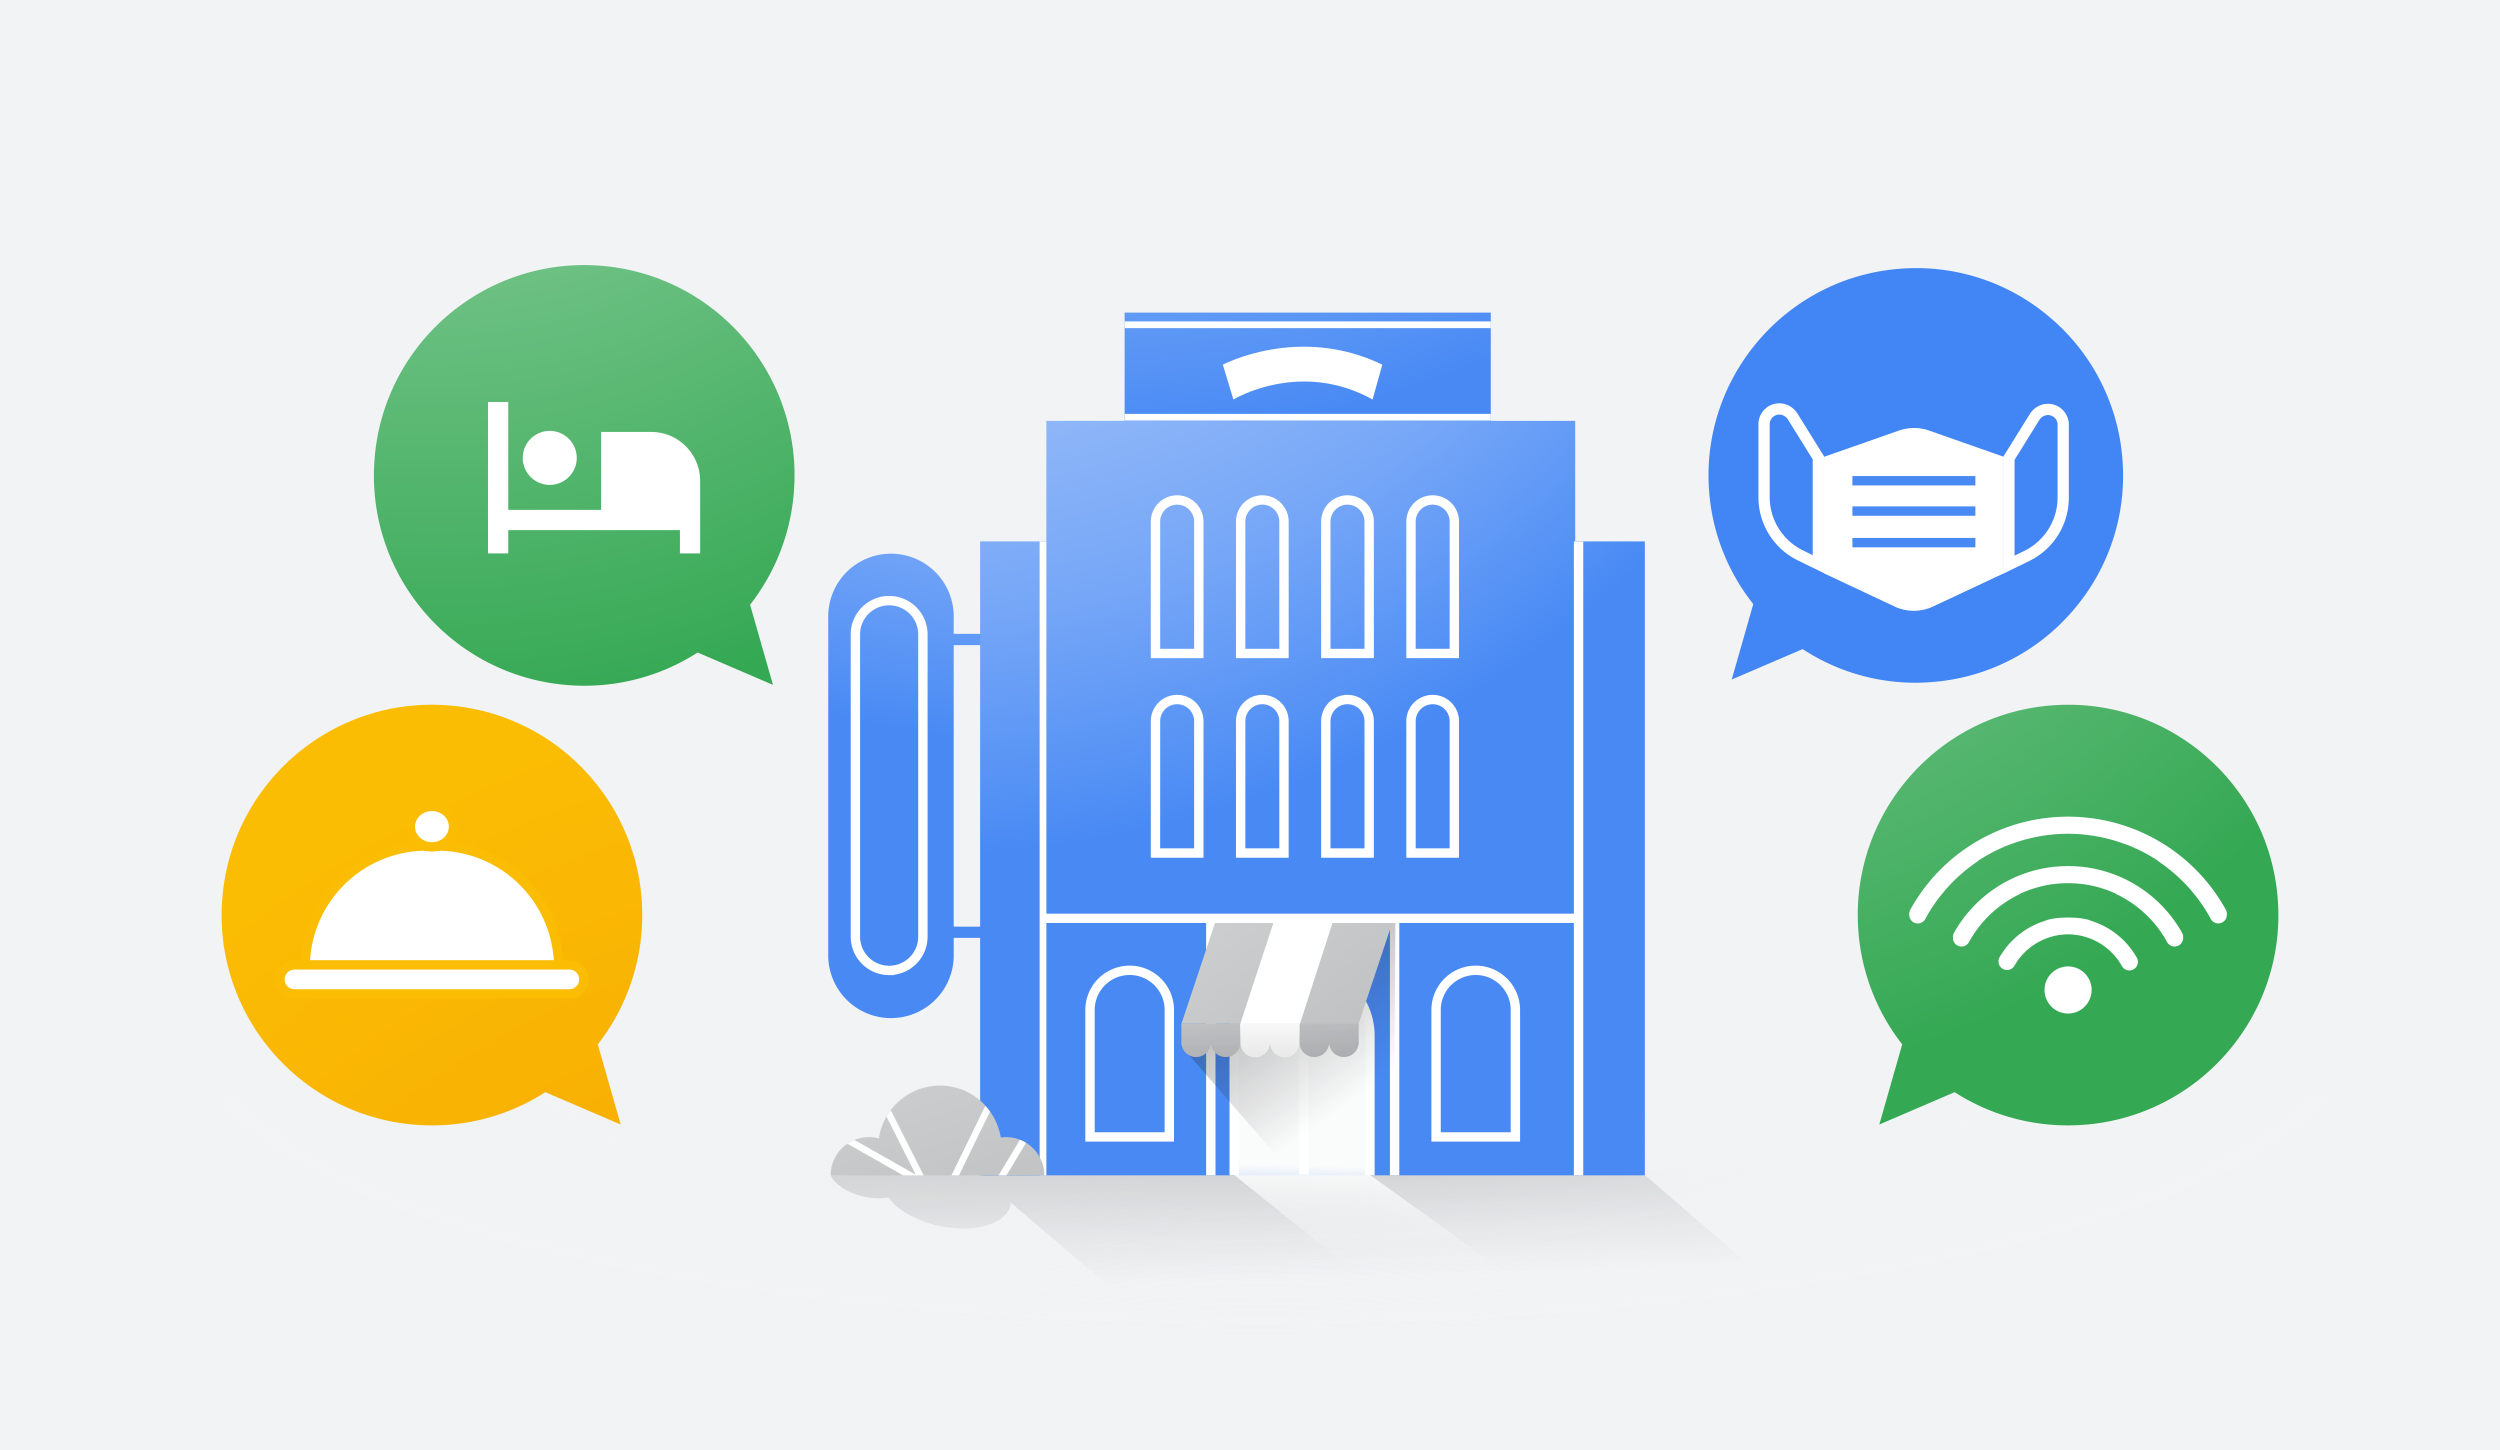 <svg xmlns="http://www.w3.org/2000/svg" width="200" height="116" fill="none"><rect width="100%" height="100%" fill="#808080" stroke="none"/><g clip-path="url(#a)"><path fill="#F1F3F4" d="M0 0h200v116H0z"></path><path d="M190 5H10v104.4h180V5Z" fill="#F1F3F4"></path><path d="M187.868 87.494H12.133V109.4h175.735V87.494Z" fill="url(#b)"></path><path d="M89.97 25.006V33.754h1.826v4.21h25.639v-4.207h1.827V25.006H89.969Zm26.574 12.169H92.688v-3.418h23.857l-.001 3.418Z" fill="url(#c)"></path><path d="M81.326 50.712h-5.03v-1.399a5.018 5.018 0 1 0-10.036 0V76.43a5.018 5.018 0 1 0 10.037 0v-1.398h5.028l.001-24.32Zm-.9 23.42h-4.13v-22.52h4.13v22.52Z" fill="url(#d)"></path><path d="M148.582 93.597H61.243v10.817h87.339V93.597Z" fill="url(#e)"></path><path d="M151.543 127.173v-2.231h15.911L131.487 93.91H98.703l-20.338-.176.348.345-1.435-.381-4.462.088-2.171.176-4.19.068c.442.988 2.166 1.84 3.857 1.84.276 0 .532-.024.767-.064.969 1.398 3.5 2.474 5.986 2.474 2.244 0 3.724-.88 3.787-2.078l33.48 28.564 14.429.176v2.231h-1.623v8.214h26.029v-8.214h-1.624Z" fill="url(#f)"></path><path d="M126.015 43.314v-9.646H83.708v9.646H78.41v50.713H131.588V43.314h-5.573Z" fill="url(#g)"></path><path d="M109.62 94.015V82.84a5.43 5.43 0 1 0-10.861 0v11.174l15.044 12.087 13.383.528-17.566-12.615Z" fill="url(#h)"></path><path d="M111.569 73.367v20.66M96.865 94.027v-20.66M98.735 94.027V82.854a5.43 5.43 0 1 1 10.861 0v11.173M104.308 77.572v16.38" stroke="#fff" stroke-width=".75" stroke-miterlimit="10"></path><path d="M83.71 43.314h-.54v50.713h.54V43.314Z" fill="#fff"></path><path d="M121.232 90.955h-6.345V80.798a3.172 3.172 0 1 1 6.345 0v10.157ZM93.546 90.955h-6.345V80.798a3.172 3.172 0 1 1 6.345 0v10.157Z" stroke="#fff" stroke-width=".75" stroke-miterlimit="10"></path><path d="m94.903 84.149 8.512 9.802h8.1l.117-20.309L94.903 84.15Z" fill="url(#i)"></path><path d="m94.512 81.863 14.182-.006v1.523a1.18 1.18 0 0 1-1.18 1.18h-.005a1.18 1.18 0 0 1-1.18-1.18 1.18 1.18 0 0 1-1.18 1.18h-.005a1.18 1.18 0 0 1-1.18-1.18 1.18 1.18 0 0 1-1.18 1.18h-.006a1.18 1.18 0 0 1-1.18-1.18 1.18 1.18 0 0 1-1.179 1.18h-.006a1.18 1.18 0 0 1-1.18-1.18 1.18 1.18 0 0 1-1.18 1.18h-.005a1.18 1.18 0 0 1-1.18-1.18 1.18 1.18 0 0 1-1.18 1.18h-.005c-.621 0-1.124-.48-1.171-1.09v-1.607Z" fill="url(#j)"></path><path d="M97.275 73.618h14.175l-2.756 8.264H94.519l2.756-8.264Z" fill="url(#k)"></path><path d="m106.669 73.618-2.699 8.367c.003 1.237-.012.2-.008 1.438a1.18 1.18 0 0 1-1.179 1.155h-.006a1.18 1.18 0 0 1-1.18-1.18 1.18 1.18 0 0 1-1.179 1.18h-.006c-.634 0-1.148-.5-1.177-1.125l-.03-1.506 2.736-8.328 4.728-.001Z" fill="#fff"></path><path d="m94.529 81.863 14.165-.006v1.523a1.18 1.18 0 0 1-1.18 1.18h-.005a1.18 1.18 0 0 1-1.18-1.18 1.18 1.18 0 0 1-1.18 1.18h-.006a1.18 1.18 0 0 1-1.179-1.18 1.18 1.18 0 0 1-1.18 1.18h-.006a1.18 1.18 0 0 1-1.18-1.18 1.18 1.18 0 0 1-1.18 1.18h-.005a1.18 1.18 0 0 1-1.18-1.18 1.18 1.18 0 0 1-1.18 1.18h-.005a1.18 1.18 0 0 1-1.18-1.18 1.18 1.18 0 0 1-1.18 1.18h-.005c-.567 0-1.04-.4-1.153-.934l-.001-1.763Z" fill="url(#l)"></path><path d="M109.807 31.961c-5.816-3.238-11.136 0-11.136 0l-.845-2.786s6.093-3.238 12.758 0l-.777 2.786Z" fill="#fff"></path><path d="M126.284 43.315v50.712M95.906 52.277h-3.467V41.732a1.733 1.733 0 1 1 3.467 0v10.545ZM116.347 52.277h-3.467V41.732a1.733 1.733 0 1 1 3.467 0v10.545ZM102.719 52.277h-3.467V41.732a1.733 1.733 0 1 1 3.467 0v10.545ZM109.533 52.277h-3.467V41.732a1.733 1.733 0 1 1 3.467 0v10.545ZM95.906 68.242h-3.467V57.697a1.733 1.733 0 1 1 3.467 0v10.545ZM116.347 68.242h-3.467V57.697a1.733 1.733 0 1 1 3.467 0v10.545ZM102.719 68.242h-3.467V57.697a1.733 1.733 0 1 1 3.467 0v10.545ZM109.533 68.242h-3.467V57.697a1.733 1.733 0 1 1 3.467 0v10.545ZM71.132 77.634a2.7 2.7 0 0 1-2.7-2.7V50.75a2.7 2.7 0 1 1 5.4 0v24.183a2.7 2.7 0 0 1-2.7 2.7ZM83.559 73.466h42.724" stroke="#fff" stroke-width=".75" stroke-miterlimit="10"></path><path d="M119.262 25.712H89.969v.54h29.293v-.54ZM119.262 33.613v-.506H89.969v.54h29.293v-.034Z" fill="#fff"></path><path d="M69.516 90.97c.276 0 .542.04.796.108a4.932 4.932 0 0 1 4.88-4.231c2.46 0 4.492 1.8 4.868 4.155a3.06 3.06 0 0 1 3.486 3.028H66.454c0-1.69 1.37-3.06 3.061-3.06Z" fill="url(#m)"></path><path d="M71.266 88.817a5 5 0 0 0-.345.516l2.368 4.699h.605l-2.628-5.215ZM78.823 88.469l-2.706 5.562h.6l2.48-5.096a5.012 5.012 0 0 0-.374-.466Z" fill="#fff"></path><path d="m67.797 91.499 4.452 2.533H73.228l.121-.002-4.987-2.83c-.2.08-.39.18-.565.299ZM81.596 91.186l-1.714 2.846h.63l1.567-2.602a3.04 3.04 0 0 0-.483-.244Z" fill="#fff"></path><path d="M182.225 71.986c.673 9.267-6.293 17.326-15.56 18-3.77.273-7.34-.717-10.293-2.612l-6.026 2.586 1.832-6.41a16.743 16.743 0 0 1-3.512-9.126c-.673-9.267 6.293-17.326 15.56-17.999 9.267-.673 17.326 6.294 17.999 15.561Z" fill="url(#n)"></path><path d="M165.445 81.082a1.884 1.884 0 1 0 .002-3.768 1.884 1.884 0 0 0-.002 3.768ZM166.568 69.347l-.051-.005c-.161-.016-.322-.03-.485-.04-.124-.007-.249-.01-.374-.012-.064-.001-.127-.007-.191-.007l-.023.001h-.021c-.064 0-.127.005-.191.006-.125.002-.25.005-.374.012-.162.01-.324.024-.486.04l-.05.005a10.438 10.438 0 0 0-7.999 5.274.69.69 0 0 0-.085.396.683.683 0 0 0 1.282.35 9.058 9.058 0 0 1 4.077-3.845l-.012-.01a9.014 9.014 0 0 1 3.119-.828h.001c.245-.02.492-.03.738-.03.248 0 .494.01.739.03h.002a9.046 9.046 0 0 1 3.12.828l-.013.01a9.063 9.063 0 0 1 4.077 3.845.683.683 0 0 0 1.282-.35.69.69 0 0 0-.085-.396 10.433 10.433 0 0 0-7.997-5.274Z" fill="#fff"></path><path d="M178.067 72.778a14.385 14.385 0 0 0-10.328-7.262l-.018-.003c-.214-.034-.43-.063-.647-.087l-.271-.028c-.173-.016-.345-.032-.519-.042a14.073 14.073 0 0 0-.647-.022c-.057 0-.112-.005-.169-.005h-.044c-.057 0-.113.005-.169.005-.217.004-.433.01-.648.022-.173.01-.345.026-.518.042-.091.01-.182.017-.273.028-.217.024-.432.053-.647.087l-.018.003a14.387 14.387 0 0 0-10.328 7.262.672.672 0 0 0-.082.393.685.685 0 0 0 .68.705c.243 0 .479-.13.602-.358a13.021 13.021 0 0 1 4.234-4.639l-.016-.012a13.032 13.032 0 0 1 2.525-1.299l.007.005a12.984 12.984 0 0 1 3.31-.798c.082-.008.164-.018.247-.025a13.263 13.263 0 0 1 .99-.048l.124-.002.125.002a13.263 13.263 0 0 1 .99.048c.082.007.164.017.246.025 1.145.123 2.257.392 3.31.798l.007-.005c.887.341 1.734.775 2.524 1.299l-.016.012a13.02 13.02 0 0 1 4.234 4.639.684.684 0 0 0 1.283-.347.663.663 0 0 0-.08-.393Z" fill="#fff"></path><path d="M167.298 73.67c-.322-.157-1.028-.266-1.853-.266-.824 0-1.531.11-1.852.267a6.33 6.33 0 0 0-3.647 2.947.686.686 0 0 0 1.195.668 4.962 4.962 0 0 1 4.305-2.538 4.967 4.967 0 0 1 4.306 2.538.684.684 0 1 0 1.194-.668 6.338 6.338 0 0 0-3.648-2.947Z" fill="#fff"></path><path d="M17.775 71.986c-.674 9.267 6.293 17.326 15.56 18 3.77.273 7.34-.717 10.293-2.612l6.026 2.586-1.832-6.41a16.745 16.745 0 0 0 3.512-9.126c.673-9.267-6.293-17.326-15.56-17.999-9.267-.673-17.326 6.294-17.999 15.561Z" fill="url(#o)"></path><path d="M24.412 77.4a9.72 9.72 0 0 1 9.72-9.72h.845a9.72 9.72 0 0 1 9.72 9.72" fill="#fff"></path><path d="M24.412 77.4a9.72 9.72 0 0 1 9.72-9.72h.845a9.72 9.72 0 0 1 9.72 9.72" stroke="#FBBC04" stroke-width=".75" stroke-miterlimit="10"></path><path d="M34.555 67.75c.954 0 1.728-.725 1.728-1.62 0-.894-.774-1.62-1.728-1.62-.955 0-1.728.726-1.728 1.62 0 .895.773 1.62 1.728 1.62ZM45.549 79.514H23.56a1.162 1.162 0 1 1 0-2.324h21.988a1.162 1.162 0 0 1 0 2.324Z" fill="#fff" stroke="#FBBC04" stroke-width=".75" stroke-miterlimit="10"></path><path d="M154.464 54.571a16.473 16.473 0 0 0 11.342-5.693 16.47 16.47 0 0 0 3.994-12.046 16.47 16.47 0 0 0-5.693-11.342 16.463 16.463 0 0 0-12.046-3.994c-9.118.663-15.998 8.62-15.336 17.74a16.513 16.513 0 0 0 3.462 8.993l.075.097-1.724 6.037 5.674-2.436.108.07a16.424 16.424 0 0 0 10.144 2.574Z" fill="#4285F4"></path><path d="M29.958 36.814c-.674 9.267 6.293 17.326 15.56 18 3.77.273 7.34-.717 10.294-2.613l6.025 2.587-1.831-6.41a16.745 16.745 0 0 0 3.512-9.126c.673-9.267-6.293-17.326-15.56-17.999-9.268-.673-17.326 6.294-18 15.561Z" fill="url(#p)"></path><path d="M142.344 33.166a.847.847 0 0 1 .7.411l1.973 3.175v7.66l-.79-.385a4.753 4.753 0 0 1-2.652-4.246v-5.845a.769.769 0 0 1 .769-.77Zm0-.9a1.67 1.67 0 0 0-1.669 1.67v5.845a5.623 5.623 0 0 0 3.157 5.055l2.085 1.018v-9.36l-2.109-3.392a1.741 1.741 0 0 0-1.27-.826 2.017 2.017 0 0 0-.194-.01ZM151.923 34.442l-6.005 2.104v9.32l5.646 2.654a3.62 3.62 0 0 0 3.077.002l5.664-2.657v-9.319l-5.986-2.103a3.622 3.622 0 0 0-2.396-.001Z" fill="#fff"></path><path d="M148.192 40.887h9.838" stroke="url(#q)" stroke-width=".75" stroke-miterlimit="10"></path><path d="M158.03 43.411h-9.838" stroke="url(#r)" stroke-width=".75" stroke-miterlimit="10"></path><path d="M158.03 38.46h-9.838" stroke="url(#s)" stroke-width=".75" stroke-miterlimit="10"></path><path d="M163.837 33.205a.77.77 0 0 1 .769.77v5.845a4.754 4.754 0 0 1-2.651 4.245l-.79.387V36.79l1.973-3.175a.844.844 0 0 1 .606-.405.806.806 0 0 1 .093-.006Zm0-.9c-.064 0-.129.004-.194.01-.527.06-.99.376-1.27.826l-2.109 3.393v9.36l2.085-1.019a5.624 5.624 0 0 0 3.157-5.054v-5.846c0-.923-.747-1.67-1.669-1.67ZM52.095 34.554h-4.006v6.234h-7.43v-8.629h-1.62v12.115h1.62v-1.866h13.734v1.866h1.62v-5.802a3.919 3.919 0 0 0-3.918-3.918Z" fill="#fff"></path><path d="M43.98 38.792a2.16 2.16 0 1 0 0-4.32 2.16 2.16 0 0 0 0 4.32Z" fill="#fff"></path></g><defs><radialGradient id="b" cx="0" cy="0" r="1" gradientUnits="userSpaceOnUse" gradientTransform="matrix(89.805 -.305 .081 23.852 102.113 83.175)"><stop stop-color="#F1F3F4"></stop><stop offset="1" stop-color="#F1F3F4" stop-opacity="0"></stop></radialGradient><radialGradient id="c" cx="0" cy="0" r="1" gradientUnits="userSpaceOnUse" gradientTransform="translate(86.617 -48.946) scale(97.945)"><stop stop-color="#AECBFA"></stop><stop offset=".192" stop-color="#ABC9FA"></stop><stop offset=".358" stop-color="#A0C2F9"></stop><stop offset=".514" stop-color="#8EB6F8"></stop><stop offset=".664" stop-color="#75A6F7"></stop><stop offset=".809" stop-color="#5592F5"></stop><stop offset=".86" stop-color="#4889F4"></stop></radialGradient><radialGradient id="d" cx="0" cy="0" r="1" gradientUnits="userSpaceOnUse" gradientTransform="translate(84.152 -9.503) scale(80.279)"><stop stop-color="#AECBFA"></stop><stop offset=".192" stop-color="#ABC9FA"></stop><stop offset=".358" stop-color="#A0C2F9"></stop><stop offset=".514" stop-color="#8EB6F8"></stop><stop offset=".664" stop-color="#75A6F7"></stop><stop offset=".809" stop-color="#5592F5"></stop><stop offset=".86" stop-color="#4889F4"></stop></radialGradient><radialGradient id="e" cx="0" cy="0" r="1" gradientUnits="userSpaceOnUse" gradientTransform="matrix(50.686 .154 -.065 21.433 106.417 80.38)"><stop offset=".269" stop-color="#DADDE0"></stop><stop offset=".961" stop-color="#F1F3F4" stop-opacity="0"></stop></radialGradient><radialGradient id="g" cx="0" cy="0" r="1" gradientUnits="userSpaceOnUse" gradientTransform="translate(73.587 -14.433) scale(96.334)"><stop stop-color="#AECBFA"></stop><stop offset=".192" stop-color="#ABC9FA"></stop><stop offset=".358" stop-color="#A0C2F9"></stop><stop offset=".514" stop-color="#8EB6F8"></stop><stop offset=".664" stop-color="#75A6F7"></stop><stop offset=".809" stop-color="#5592F5"></stop><stop offset=".86" stop-color="#4889F4"></stop></radialGradient><radialGradient id="n" cx="0" cy="0" r="1" gradientUnits="userSpaceOnUse" gradientTransform="matrix(74.618 0 0 74.618 128.878 13.741)"><stop stop-color="#A8DAB5"></stop><stop offset="1" stop-color="#34A853"></stop></radialGradient><radialGradient id="o" cx="0" cy="0" r="1" gradientUnits="userSpaceOnUse" gradientTransform="translate(74.643 146.159) scale(91.771)"><stop stop-color="#F29900"></stop><stop offset="1" stop-color="#FBBC04"></stop></radialGradient><radialGradient id="p" cx="0" cy="0" r="1" gradientUnits="userSpaceOnUse" gradientTransform="translate(34.848 -15.137) scale(73.161)"><stop stop-color="#A8DAB5"></stop><stop offset="1" stop-color="#34A853"></stop></radialGradient><radialGradient id="q" cx="0" cy="0" r="1" gradientUnits="userSpaceOnUse"><stop stop-color="#4285F4"></stop><stop offset=".671" stop-color="#4587F4"></stop><stop offset=".86" stop-color="#4889F4"></stop></radialGradient><radialGradient id="r" cx="0" cy="0" r="1" gradientUnits="userSpaceOnUse"><stop stop-color="#4285F4"></stop><stop offset=".671" stop-color="#4587F4"></stop><stop offset=".86" stop-color="#4889F4"></stop></radialGradient><radialGradient id="s" cx="0" cy="0" r="1" gradientUnits="userSpaceOnUse"><stop stop-color="#4285F4"></stop><stop offset=".671" stop-color="#4587F4"></stop><stop offset=".86" stop-color="#4889F4"></stop></radialGradient><linearGradient id="f" x1="114.441" y1="36.037" x2="116.693" y2="101.859" gradientUnits="userSpaceOnUse"><stop stop-color="#202124"></stop><stop offset="1" stop-color="#202124" stop-opacity="0"></stop></linearGradient><linearGradient id="h" x1="113.001" y1="93.417" x2="112.824" y2="101.693" gradientUnits="userSpaceOnUse"><stop stop-color="#FAFBFB"></stop><stop offset="1" stop-color="#F9F9FA" stop-opacity="0"></stop></linearGradient><linearGradient id="i" x1="86.713" y1="55.615" x2="109.252" y2="87.311" gradientUnits="userSpaceOnUse"><stop stop-color="#202124"></stop><stop offset="1" stop-color="#202124" stop-opacity="0"></stop></linearGradient><linearGradient id="j" x1="83.407" y1="50.047" x2="135.881" y2="144.429" gradientUnits="userSpaceOnUse"><stop stop-color="#EAEAEA"></stop><stop offset="1" stop-color="#70757A"></stop></linearGradient><linearGradient id="k" x1="80.642" y1="46.822" x2="156.712" y2="152.122" gradientUnits="userSpaceOnUse"><stop stop-color="#EAEAEA"></stop><stop offset="1" stop-color="#70757A"></stop></linearGradient><linearGradient id="l" x1="101.612" y1="84.595" x2="101.612" y2="79.253" gradientUnits="userSpaceOnUse"><stop stop-color="#202124" stop-opacity=".1"></stop><stop offset=".117" stop-color="#252629" stop-opacity=".088"></stop><stop offset=".25" stop-color="#323336" stop-opacity=".075"></stop><stop offset=".392" stop-color="#494A4D" stop-opacity=".061"></stop><stop offset=".539" stop-color="#696A6C" stop-opacity=".046"></stop><stop offset=".69" stop-color="#939395" stop-opacity=".031"></stop><stop offset=".845" stop-color="#C5C5C6" stop-opacity=".015"></stop><stop offset="1" stop-color="#fff" stop-opacity="0"></stop></linearGradient><linearGradient id="m" x1="61.544" y1="55.695" x2="104.862" y2="178.252" gradientUnits="userSpaceOnUse"><stop stop-color="#EAEAEA"></stop><stop offset="1" stop-color="#70757A"></stop></linearGradient><clipPath id="a"><path fill="#fff" d="M0 0h200v116H0z"></path></clipPath></defs></svg>